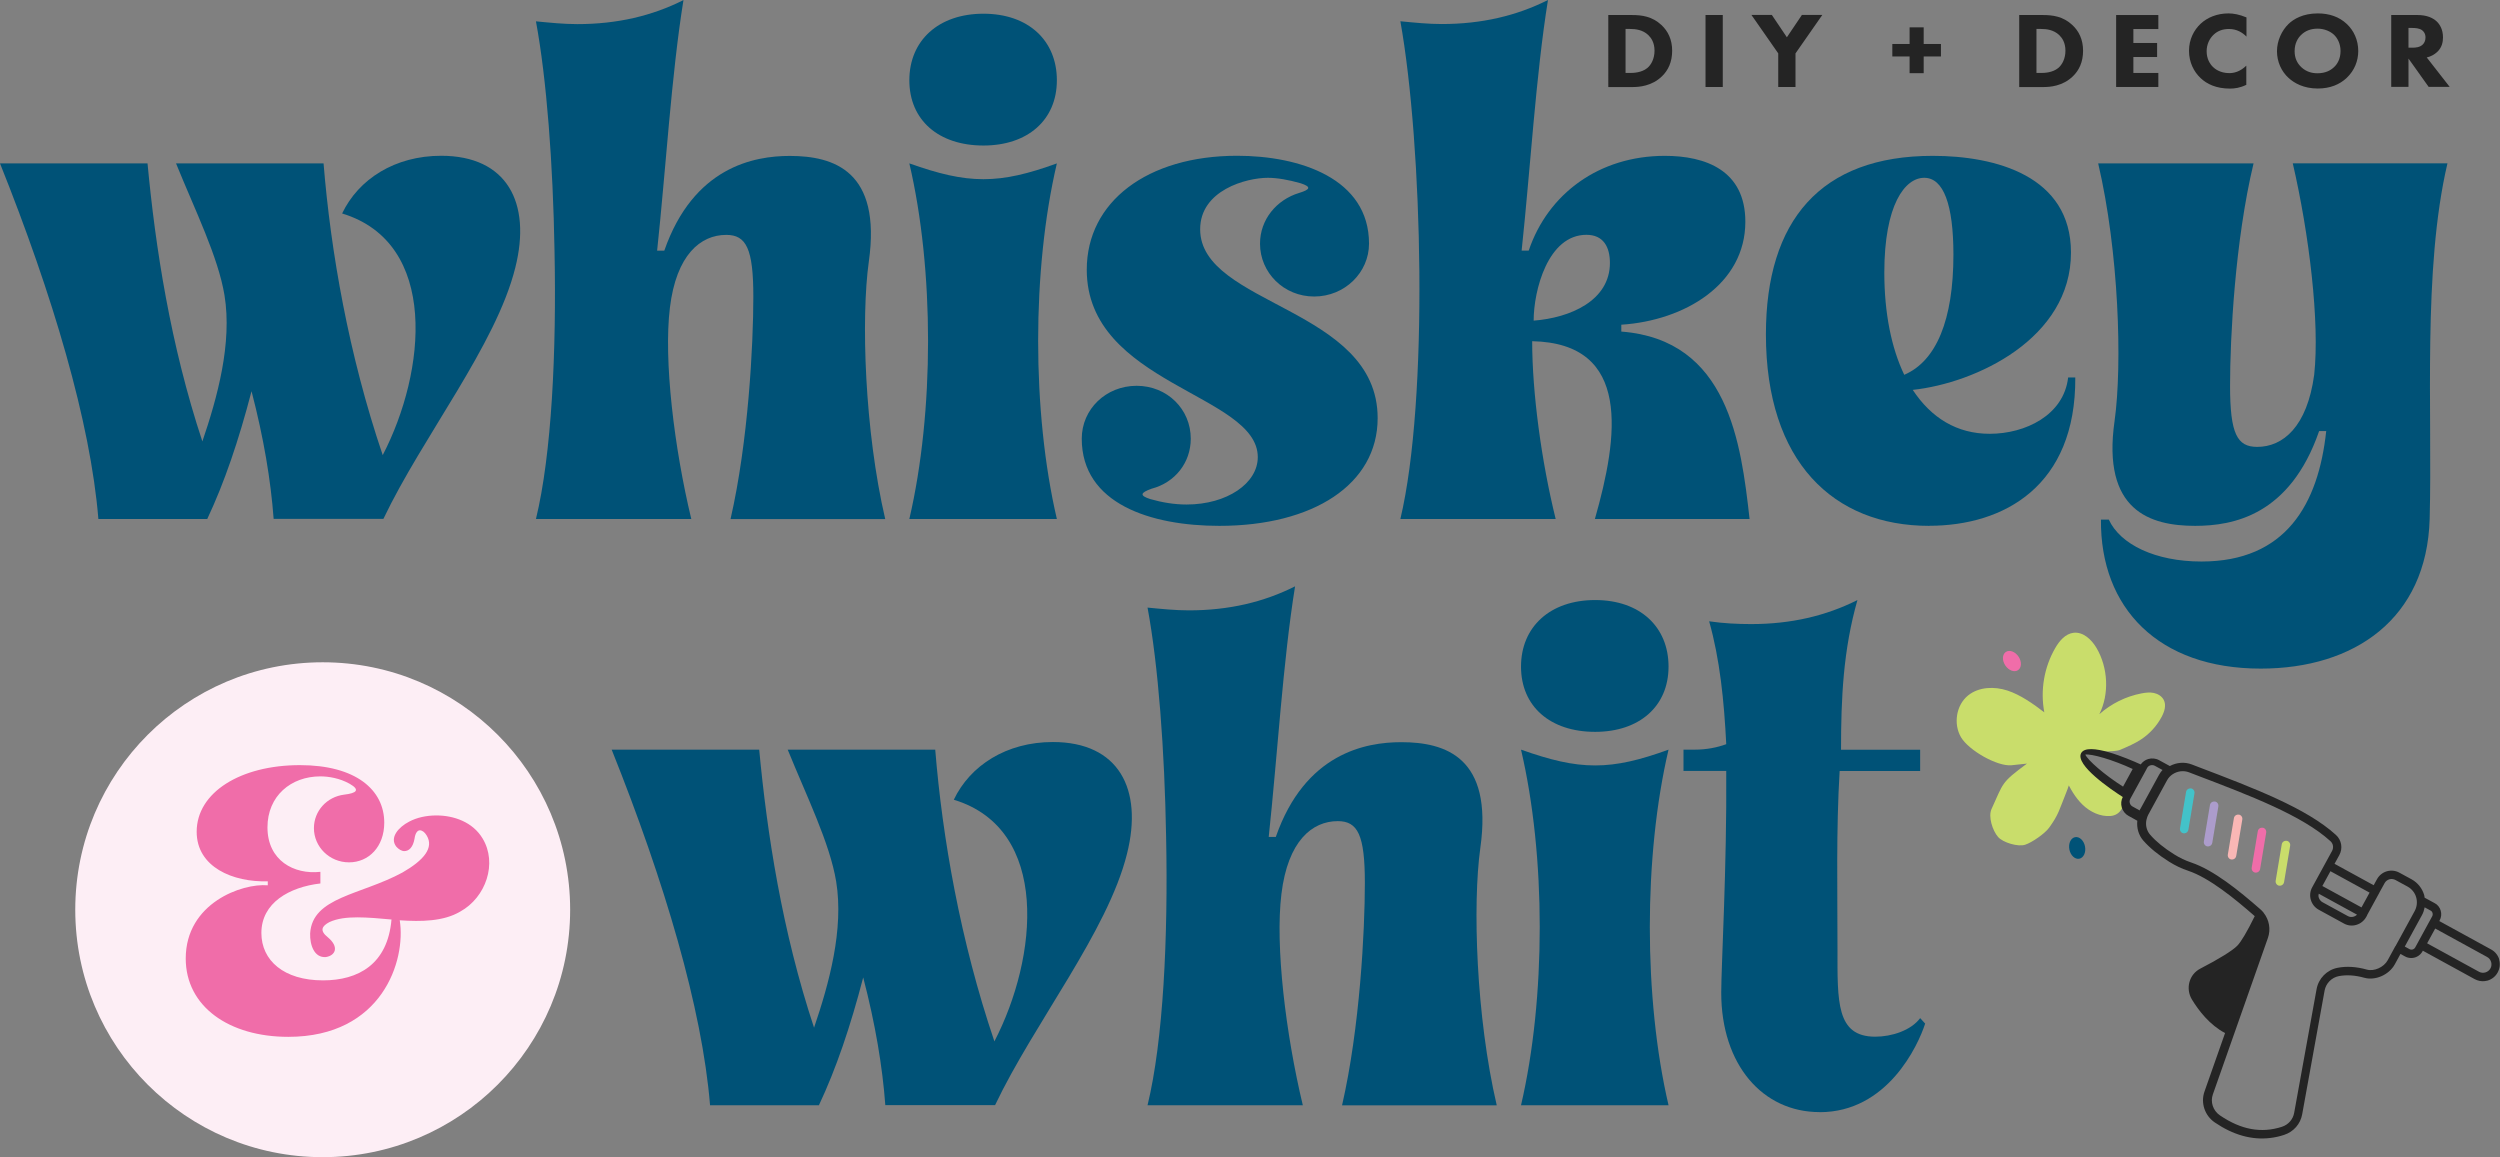 <?xml version="1.0" encoding="UTF-8"?> <svg xmlns="http://www.w3.org/2000/svg" id="Layer_1" data-name="Layer 1" viewBox="0 0 324.52 150.21"><rect x="0" y="0" width="324.52" height="150.21" fill="#808080" stroke="none"/><defs><style> .cls-1 { fill: #242424; } .cls-1, .cls-2, .cls-3, .cls-4, .cls-5, .cls-6, .cls-7, .cls-8 { stroke-width: 0px; } .cls-2 { fill: #f06da9; } .cls-3 { fill: #fdeef5; } .cls-4 { fill: #43c2c9; } .cls-5 { fill: #ac9ccc; } .cls-6 { fill: #c9dd6b; } .cls-7 { fill: #005277; } .cls-8 { fill: #f9b7b5; } </style></defs><g><path class="cls-7" d="M106.32,143.47h-14.15c-1.02-12.56-5.92-29.05-12.77-46.16h19.15c1.02,10.87,2.96,23.53,7.12,36.09,1.94-5.7,3.89-12.74,2.87-18.98-.83-4.99-3.79-10.96-6.29-17.11h19.15c.93,11.41,3.24,24.77,7.68,37.87,5.64-10.87,7.31-27.54-5.27-31.37,2.13-4.46,6.85-7.49,12.86-7.49,8.51,0,11.75,6.06,9.62,14.52-2.5,10.07-12.03,21.92-17.12,32.61h-14.25c-.37-4.99-1.29-10.52-2.87-16.57-1.67,6.42-3.52,11.85-5.74,16.57Z"></path><path class="cls-7" d="M169.13,143.47h-20.17c2.04-8.38,2.68-21.74,2.41-34.84-.19-11.23-1.02-22.28-2.41-29.76,1.85.18,3.61.36,5.37.36,5.18,0,9.71-1.07,13.78-3.12-1.57,9.71-2.31,22.19-3.42,32.53h.92c3.79-10.87,11.66-12.3,16.28-12.3,5.74,0,11.93,1.96,10.27,13.72-1.02,7.31-.55,21.92,2.13,33.42h-20.08c2.31-10.07,2.96-22.63,2.96-28.87s-.92-8.02-3.52-8.02c-3.33,0-6.48,2.58-7.31,9.45-.83,6.77.56,18.18,2.78,27.45Z"></path><path class="cls-7" d="M207.06,95c-5.83,0-9.62-3.3-9.62-8.47s3.79-8.64,9.62-8.64,9.53,3.48,9.53,8.64-3.79,8.47-9.53,8.47ZM216.59,143.47h-19.15c3.24-13.9,3.24-32.35,0-46.16,3.79,1.34,6.66,2.05,9.62,2.05s5.83-.71,9.53-2.05c-3.24,13.81-3.24,32.26,0,46.16Z"></path><path class="cls-7" d="M236.2,144.36c-7.4,0-12.77-6.15-12.77-15.51,0-3.48.74-16.22.65-28.78h-5.55v-2.76h1.48c1.48,0,2.87-.27,4.07-.71-.28-5.61-.83-11.05-2.22-15.95,1.85.27,3.7.36,5.46.36,5.18,0,9.71-1.07,13.79-3.12-1.85,6.5-2.13,12.74-2.13,19.43h10.27v2.76h-10.45c-.46,7.66-.28,15.42-.28,23.08,0,6.86-.18,11.41,4.9,11.41,2.13,0,4.63-.8,5.83-2.41l.65.71c-.92,2.85-4.9,11.5-13.69,11.5Z"></path></g><g><path class="cls-7" d="M26.92,67.37h-14.15c-1.02-12.56-5.92-29.05-12.77-46.16h19.15c1.02,10.87,2.96,23.53,7.12,36.09,1.94-5.7,3.89-12.74,2.87-18.98-.83-4.99-3.79-10.96-6.29-17.11h19.15c.93,11.41,3.24,24.77,7.68,37.87,5.64-10.87,7.31-27.54-5.27-31.37,2.13-4.46,6.85-7.49,12.86-7.49,8.51,0,11.75,6.06,9.62,14.52-2.5,10.07-12.03,21.92-17.12,32.61h-14.25c-.37-4.99-1.29-10.52-2.87-16.57-1.67,6.42-3.52,11.85-5.74,16.57Z"></path><path class="cls-7" d="M89.74,67.37h-20.17c2.04-8.38,2.68-21.74,2.41-34.84-.19-11.23-1.02-22.28-2.41-29.76,1.85.18,3.61.36,5.37.36,5.18,0,9.71-1.07,13.78-3.12-1.57,9.71-2.31,22.19-3.42,32.53h.93c3.79-10.87,11.66-12.3,16.28-12.3,5.74,0,11.93,1.96,10.27,13.72-1.02,7.31-.55,21.92,2.13,33.42h-20.08c2.31-10.07,2.96-22.63,2.96-28.87s-.92-8.02-3.52-8.02c-3.33,0-6.48,2.58-7.31,9.45-.83,6.77.55,18.18,2.78,27.45Z"></path><path class="cls-7" d="M127.66,18.89c-5.83,0-9.62-3.3-9.62-8.47s3.79-8.64,9.62-8.64,9.53,3.48,9.53,8.64-3.79,8.47-9.53,8.47ZM137.19,67.37h-19.15c3.24-13.9,3.24-32.35,0-46.16,3.79,1.34,6.66,2.05,9.62,2.05s5.83-.71,9.53-2.05c-3.24,13.81-3.24,32.26,0,46.16Z"></path><path class="cls-7" d="M158.28,68.26c-8.88,0-17.86-2.85-17.86-11.32,0-3.83,3.15-6.86,7.12-6.86s7.03,3.03,7.03,6.86c0,3.12-2.04,5.7-5.09,6.5-1.48.53-1.57.89-.18,1.34,1.57.45,3.15.71,4.72.71,5.27,0,9.25-2.76,9.25-6.15,0-8.2-22.2-9.45-22.2-24.33,0-8.82,7.86-14.79,19.52-14.79,8.14,0,17.12,2.94,17.12,11.41,0,3.74-3.15,6.86-7.12,6.86s-7.03-3.12-7.03-6.86c0-3.12,2.13-5.7,5.09-6.59,1.48-.45,1.57-.8.19-1.25-1.57-.45-3.05-.71-4.26-.71-2.78,0-8.79,1.6-8.79,6.68,0,9.89,23.04,10.16,23.04,24.51,0,8.64-8.42,13.99-20.54,13.99Z"></path><path class="cls-7" d="M201.95,67.37h-20.17c3.7-15.59,2.87-48.57,0-64.61,1.85.18,3.61.36,5.37.36,5.18,0,9.71-1.07,13.79-3.12-1.57,9.71-2.31,22.19-3.42,32.53h.92c2.5-7.4,9.16-12.3,17.67-12.3,5.27,0,10.45,1.87,10.45,8.55,0,8.11-7.86,12.83-16.1,13.37v.89c13.88,1.07,15.54,14.44,16.65,24.33h-20.08c3.05-10.69,4.81-22.81-8.14-23.08,0,6.68,1.2,15.59,3.05,23.08ZM199.08,41.62c4.72-.36,9.9-2.58,9.9-7.49,0-2.05-.83-3.65-3.05-3.65-5,0-6.85,7.22-6.85,11.14Z"></path><path class="cls-7" d="M250.42,68.26c-12.4,0-21.19-8.29-21.19-24.86,0-14.79,7.12-23.17,21.65-23.17,8.14,0,17.95,2.58,17.95,12.56,0,11.14-12.3,16.93-20.54,17.82,2.41,3.65,5.74,5.7,9.99,5.7,4.62,0,9.62-2.41,10.18-7.31h.93c.09,14.08-9.25,19.25-18.97,19.25ZM247.19,48.65c4.16-1.78,6.38-7.13,6.38-15.59,0-6.51-1.29-9.98-3.79-9.98s-5.18,3.48-5.18,12.3c0,5.26.92,9.8,2.59,13.28Z"></path><path class="cls-7" d="M293.44,86.79c-13.23,0-20.82-7.84-20.72-19.34h1.02c1.48,3.21,6.01,5.44,12.03,5.44,10.92,0,15.17-7.4,16.19-16.93h-.92c-3.79,10.96-11.19,12.3-16.1,12.3-5.83,0-12.12-1.96-10.45-13.63,1.02-7.31.55-22.01-2.13-33.42h20.17c-2.41,10.07-3.05,22.63-3.05,28.87s.92,7.93,3.52,7.93c3.33,0,6.48-2.58,7.4-9.36.74-6.77-.65-18.27-2.78-27.45h20.08c-3.24,13.81-1.94,32.26-2.31,46.16-.37,13.01-9.81,19.43-21.93,19.43Z"></path></g><circle class="cls-3" cx="41.89" cy="118.09" r="32.12"></circle><path class="cls-2" d="M37.41,134.59c-7.66,0-13.3-3.92-13.3-10.17,0-7.19,7.31-9.79,10.65-9.5v-.52c-4.52.14-9.23-1.84-9.23-6.43,0-5.11,5.69-8.65,13.4-8.65,7.27,0,10.95,3.22,10.95,7.47,0,3.12-2.01,5.15-4.57,5.15s-4.56-2.03-4.56-4.44c0-2.22,1.67-4.07,3.93-4.35,1.62-.19,2.11-.61.69-1.42-1.28-.71-2.7-.95-3.78-.95-3.83,0-6.87,2.55-6.87,6.62,0,4.3,3.44,6.15,6.87,5.77v1.51c-4.03.47-7.66,2.51-7.66,6.43,0,3.55,2.9,6.15,8,6.15,4.57,0,8.39-2.08,8.89-7.9-1.52-.14-3.04-.28-4.42-.28s-2.6.14-3.63.61c-.98.52-1.33,1.09-.2,1.99,1.52,1.28.93,2.36-.25,2.55-1.52.14-2.11-1.56-2.06-3.07.29-4.73,6.58-4.97,11.98-7.9,2.8-1.61,4.12-3.22,3.14-4.82-.25-.43-.59-.66-.88-.66s-.59.33-.69,1.09c-.2,1.14-.74,1.61-1.33,1.61-.34,0-.74-.24-1.03-.57-.93-1.18.29-2.55,1.67-3.26.98-.52,2.21-.8,3.53-.8,2.26,0,4.71.85,5.99,2.98,1.96,3.22.44,7.66-2.9,9.5-2.16,1.28-5.06,1.32-7.85,1.13.83,5.2-2.26,15.13-14.48,15.13Z"></path><g><path class="cls-1" d="M211.84,1.95c1.28,0,2.63.18,3.82,1.29.86.8,1.4,1.89,1.4,3.35s-.52,2.54-1.32,3.31c-1.34,1.3-3.01,1.4-3.83,1.4h-3.14V1.95h3.07ZM211.01,9.47h.6c.46,0,1.48-.04,2.21-.63.52-.42.95-1.22.95-2.26s-.42-1.65-.8-2.02c-.73-.7-1.67-.8-2.36-.8h-.6v5.7Z"></path><path class="cls-1" d="M223.63,1.95v9.34h-2.24V1.95h2.24Z"></path><path class="cls-1" d="M230.83,6.93l-3.48-4.99h2.65l1.95,2.9,1.95-2.9h2.65l-3.48,4.99v4.36h-2.24v-4.36Z"></path><path class="cls-1" d="M245.64,5.71h2.24v-2.16h1.83v2.16h2.24v1.62h-2.24v2.17h-1.83v-2.17h-2.24v-1.62Z"></path><path class="cls-1" d="M265.18,1.95c1.28,0,2.63.18,3.82,1.29.86.8,1.4,1.89,1.4,3.35s-.52,2.54-1.32,3.31c-1.34,1.3-3.01,1.4-3.83,1.4h-3.14V1.95h3.07ZM264.35,9.47h.6c.46,0,1.48-.04,2.21-.63.52-.42.95-1.22.95-2.26s-.42-1.65-.8-2.02c-.73-.7-1.67-.8-2.36-.8h-.6v5.7Z"></path><path class="cls-1" d="M280.17,3.77h-3.24v1.81h3.08v1.82h-3.08v2.07h3.24v1.82h-5.48V1.95h5.48v1.82Z"></path><path class="cls-1" d="M291.61,11c-.86.42-1.56.5-2.14.5-1.79,0-3-.59-3.81-1.36-.87-.81-1.51-2.05-1.51-3.54s.64-2.7,1.51-3.52c.86-.8,2.11-1.34,3.62-1.34.64,0,1.38.13,2.33.52v2.49c-.49-.5-1.24-.99-2.27-.99-.81,0-1.47.25-1.98.73-.54.5-.92,1.26-.92,2.16,0,.97.41,1.65.84,2.06.2.2.9.78,2.09.78.58,0,1.37-.15,2.22-.97v2.48Z"></path><path class="cls-1" d="M304.61,3.09c.92.85,1.51,2.09,1.51,3.53,0,1.25-.47,2.52-1.51,3.5-.9.84-2.12,1.37-3.75,1.37-1.82,0-3.05-.7-3.78-1.37-.93-.84-1.51-2.1-1.51-3.47s.63-2.7,1.5-3.54c.65-.63,1.86-1.37,3.8-1.37,1.51,0,2.78.45,3.75,1.36ZM298.72,4.52c-.42.39-.86,1.08-.86,2.12,0,.85.29,1.54.89,2.1.63.57,1.32.77,2.08.77.99,0,1.69-.35,2.15-.8.38-.35.84-1.01.84-2.09,0-.97-.41-1.68-.84-2.1-.48-.45-1.25-.8-2.14-.8s-1.6.29-2.12.8Z"></path><path class="cls-1" d="M313.81,1.95c1.24,0,2.01.39,2.47.81.41.38.84,1.05.84,2.09,0,.59-.13,1.32-.76,1.9-.33.31-.81.59-1.35.71l2.98,3.82h-2.73l-2.62-3.68v3.68h-2.24V1.95h3.4ZM312.64,6.19h.51c.41,0,.96-.04,1.34-.41.16-.15.36-.45.36-.91,0-.53-.26-.81-.45-.95-.36-.27-.95-.29-1.24-.29h-.52v2.56Z"></path></g><g><g><path class="cls-6" d="M263.12,99.12c-3.43,2.53-3.02,2.47-4.6,5.89-.46.99.13,2.82.85,3.64.64.73,2.61,1.31,3.52,1,.92-.31,2.56-1.45,3.12-2.23,1.24-1.71,1.34-2.42,2.14-4.38.79-1.96.58-1.97,0-1.91.56,1.21,1.23,2.41,2.2,3.34.97.93,2.29,1.56,3.62,1.45s1.76-1.3,1.99-2.62c.2-1.09-3.55-2.75-4.34-3.54s-.94-1.25-1.07-1.99c.89-.37,3.79-.06,4.67-.44.94-.4,1.89-.8,2.73-1.36,1.1-.73,2.02-1.74,2.64-2.9.37-.68.64-1.53.28-2.22-.25-.48-.76-.79-1.29-.9-.53-.11-1.08-.04-1.61.06-2.02.39-3.92,1.33-5.46,2.7,1.32-2.63,1.13-6.06-.36-8.59-.64-1.09-1.73-2.13-2.99-1.98-1.05.13-1.83,1.04-2.36,1.96-1.46,2.5-1.97,5.53-1.43,8.37-1.42-1.09-3.08-2.27-4.78-2.83-1.7-.56-3.72-.49-5.11.63-1.56,1.26-1.94,3.71-.92,5.44,1.03,1.72,4.69,3.78,6.51,3.63"></path><path class="cls-2" d="M262.02,85.23c-.44-.65-1.18-.92-1.65-.6-.47.32-.5,1.11-.06,1.76.44.65,1.18.92,1.65.6.47-.32.5-1.11.06-1.76Z"></path><path class="cls-7" d="M270.65,109.87c-.15-.77-.73-1.31-1.29-1.2s-.89.83-.74,1.6c.15.77.73,1.31,1.29,1.2.56-.11.89-.83.74-1.6Z"></path></g><path class="cls-1" d="M324.43,124.56c-.17-.56-.54-1.03-1.06-1.31l-6.73-3.69.05-.09c.21-.39.26-.86.13-1.28-.13-.42-.41-.77-.79-.96l-1.29-.7c-.02-.11-.03-.23-.06-.34-.26-.88-.84-1.61-1.64-2.05l-1.58-.86c-1.04-.57-2.34-.19-2.91.85l-.43.78-5.08-2.78.62-1.13c.48-.87.3-1.95-.44-2.62-3.82-3.48-10.64-6.07-17.86-8.82l-.83-.32c-.96-.37-2.01-.27-2.87.2l-1.39-.76c-.43-.24-.95-.29-1.42-.15-.4.12-.73.37-.97.7-1.6-.73-6.88-3-7.73-1.47-.83,1.54,3.92,4.75,5.4,5.7-.21.42-.26.89-.13,1.35.14.47.45.87.88,1.1l1.14.63c-.1.93.16,1.88.79,2.59.85.96,1.94,1.85,3.34,2.73.8.5,1.63.9,2.46,1.17,2.75.92,6.04,3.61,8.6,5.85.02.02.03.03.05.05-.96,1.96-1.76,3.32-2.27,3.84-.62.63-2.36,1.71-4.78,2.96-.7.36-1.21.98-1.42,1.74-.21.76-.1,1.58.31,2.26.88,1.46,2.33,3.33,4.31,4.37l-2.67,7.59c-.52,1.47.03,3.12,1.33,4.01,2.39,1.63,4.81,2.31,7.2,2.02.6-.07,1.2-.2,1.8-.4,1.23-.4,2.13-1.42,2.35-2.67l2.91-16.06c.17-.94.91-1.7,1.85-1.88.99-.19,2.11-.12,3.29.21,1.45.41,3.23-.38,3.98-1.75l.73-1.34.6.33c.31.17.66.23.99.19.51-.06.99-.36,1.26-.84l.05-.1,6.73,3.69c.41.22.86.31,1.31.26.12-.01.24-.04.37-.07.56-.17,1.03-.54,1.31-1.06.28-.52.35-1.11.18-1.68ZM307.59,115.87l-1.05,1.92-5.08-2.78,1.05-1.92,5.08,2.78ZM305.96,118.73c-.32.31-.79.4-1.2.18l-3.27-1.79c-.24-.13-.42-.35-.5-.62-.05-.16-.04-.33,0-.49l4.97,2.72ZM275.59,102.11c-2.44-1.54-4.6-3.45-4.9-4.16.79-.12,3.53.65,6.15,1.87l-1.25,2.29ZM277.83,105c-.03.06-.06.13-.09.2l-.92-.51c-.17-.09-.3-.25-.35-.44-.06-.19-.03-.39.06-.56l2.04-3.73s0,0,.01-.01c0,0,0,0,0-.01l.13-.25c.09-.17.24-.29.43-.34.19-.06.4-.04.58.06l.99.54c-.17.19-.32.39-.44.61l-2.43,4.45ZM310.93,122.82s0,0,0,0c0,0,0,0,0,.01l-.99,1.82c-.5.91-1.77,1.48-2.71,1.21-1.35-.38-2.63-.46-3.8-.23-1.38.27-2.47,1.38-2.72,2.77l-2.91,16.06c-.15.85-.76,1.54-1.6,1.81-2.67.86-5.3.38-8.04-1.49-.89-.61-1.27-1.73-.91-2.73l7.14-20.29c.4-1.13.17-2.36-.55-3.27-.01-.02-.03-.04-.04-.06-.12-.14-.25-.28-.39-.4-2.8-2.45-6.06-5.09-8.97-6.07-.75-.25-1.5-.61-2.22-1.06-1.31-.82-2.33-1.65-3.1-2.53-.46-.52-.64-1.24-.5-1.92.02-.04.03-.07.03-.11.05-.2.11-.4.21-.58l2.43-4.45c.18-.34.44-.61.74-.81,0,0,.02,0,.02-.01.3-.2.65-.32,1.01-.37.37-.04.75,0,1.11.14l.83.32c7.12,2.71,13.84,5.27,17.51,8.61.36.32.44.84.21,1.27l-2.58,4.72c-.57,1.04-.18,2.34.85,2.91l3.27,1.79c.5.28,1.08.34,1.63.17.54-.16.99-.53,1.27-1.03l.11-.2s0,0,0-.01c0,0,0-.01,0-.02l1.57-2.87s0,0,.01-.01c0,0,0-.01,0-.02l.69-1.25c.27-.5.9-.69,1.41-.41l1.58.86c.54.3.94.79,1.11,1.39.17.6.1,1.23-.19,1.77l-2.49,4.56ZM313.51,122.99c-.15.26-.48.36-.75.21l-.6-.33,2.23-4.08c.18-.32.28-.66.35-1.01l.77.42c.12.06.21.17.25.31.04.15.03.3-.04.43l-2.21,4.05ZM323.28,125.7c-.14.26-.38.45-.66.53-.28.08-.58.05-.83-.09l-6.73-3.69,1.05-1.92,6.73,3.69c.26.14.45.38.53.66.08.28.05.58-.09.83Z"></path><path class="cls-4" d="M284.41,102.35c-.31-.05-.59.15-.64.45l-.79,4.73c-.05.3.15.59.45.64.05,0,.11,0,.16,0,.24-.03.44-.21.48-.46l.79-4.73c.05-.3-.15-.59-.45-.64Z"></path><path class="cls-5" d="M287.51,104.05c-.31-.05-.59.15-.64.45l-.79,4.73c-.05.3.15.59.45.64.05,0,.11,0,.16,0,.24-.03.44-.21.48-.46l.79-4.73c.05-.3-.15-.59-.45-.64Z"></path><path class="cls-8" d="M290.62,105.75c-.31-.05-.59.15-.64.45l-.79,4.73c-.05.3.15.59.45.64.05,0,.11,0,.16,0,.24-.03.44-.21.48-.46l.79-4.73c.05-.3-.15-.59-.45-.64Z"></path><path class="cls-2" d="M293.72,107.45c-.31-.05-.59.15-.64.45l-.79,4.73c-.05.3.15.59.45.64.05,0,.11,0,.16,0,.24-.03.44-.21.48-.46l.79-4.73c.05-.3-.15-.59-.45-.64Z"></path><path class="cls-6" d="M296.83,109.15c-.31-.05-.59.15-.64.45l-.79,4.73c-.05.3.15.59.45.64.05,0,.11,0,.16,0,.24-.03.44-.21.48-.46l.79-4.73c.05-.3-.15-.59-.45-.64Z"></path></g></svg> 